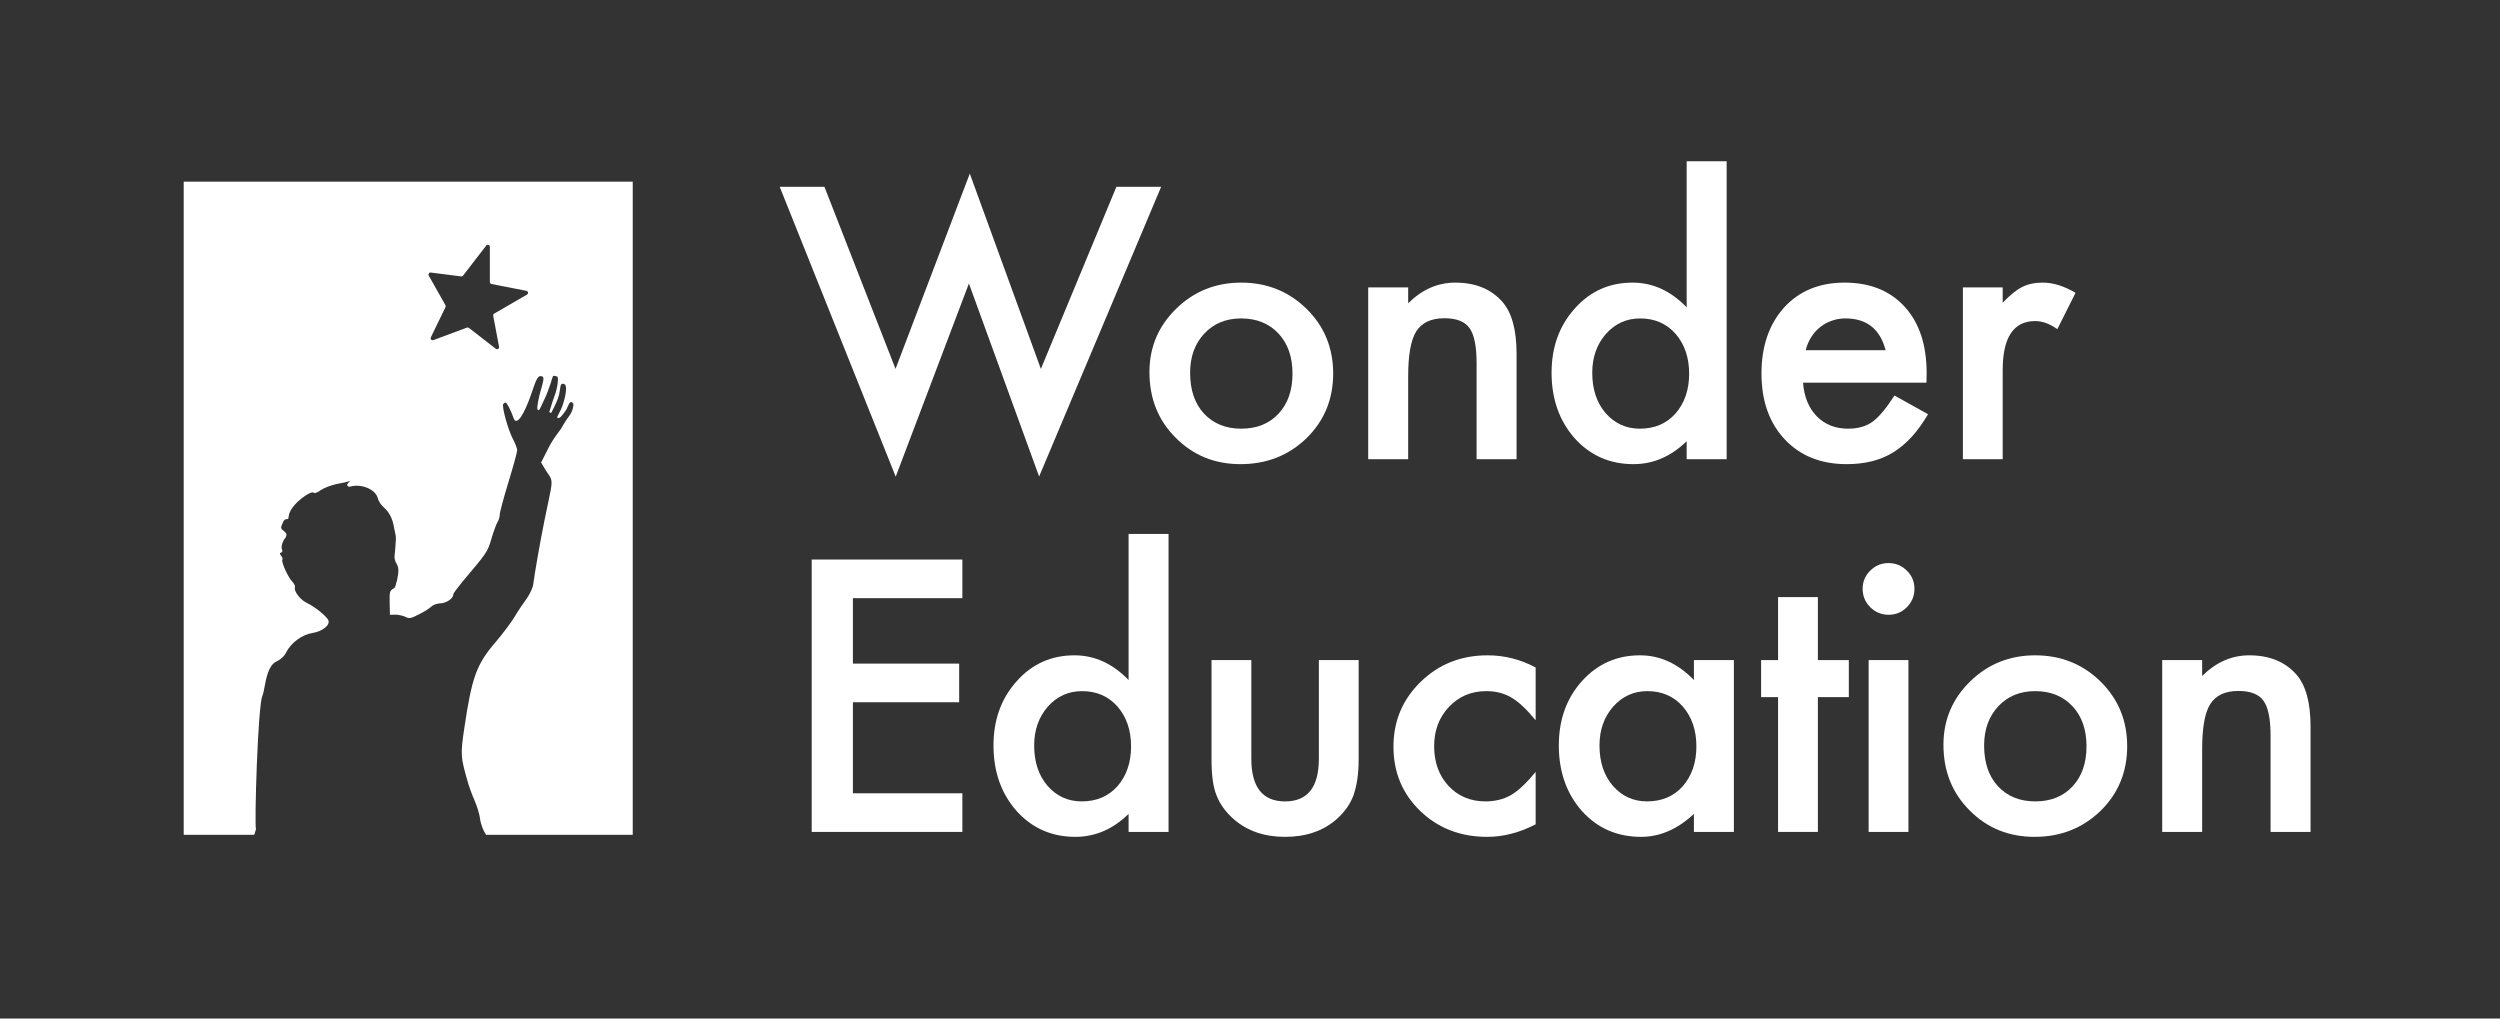 <svg width="108" height="44" viewBox="0 0 108 44" fill="none" xmlns="http://www.w3.org/2000/svg">
<rect x="0" y="0" width="108" height="44" fill="#333333" stroke="none"/>
<path fill-rule="evenodd" clip-rule="evenodd" d="M7.936 7.848H27.334V36.064H21.004C20.884 35.91 20.766 35.603 20.736 35.353C20.717 35.182 20.613 34.843 20.51 34.601C20.4 34.358 20.249 33.954 20.184 33.696C19.9 32.7 19.89 32.596 20.058 31.457C20.386 29.245 20.582 28.699 21.424 27.722C21.721 27.374 22.076 26.898 22.219 26.665C22.355 26.431 22.586 26.085 22.737 25.881C22.882 25.684 23.017 25.399 23.036 25.243C23.105 24.715 23.323 23.47 23.516 22.508C23.779 21.206 23.881 20.914 23.801 20.684C23.766 20.582 23.694 20.493 23.585 20.332L23.376 19.98L23.718 19.305C23.874 19.007 24.022 18.81 24.145 18.646C24.174 18.607 24.202 18.57 24.229 18.534C24.256 18.492 24.279 18.452 24.304 18.406C24.36 18.307 24.431 18.181 24.601 17.955C24.607 17.945 24.613 17.936 24.619 17.927C24.658 17.865 24.689 17.816 24.725 17.72C24.727 17.712 24.73 17.702 24.732 17.692C24.755 17.607 24.796 17.451 24.753 17.415C24.647 17.328 24.614 17.349 24.494 17.634C24.47 17.7 24.404 17.791 24.308 17.913C24.146 18.12 24.093 18.06 24.073 18.032C24.064 18.02 24.099 17.952 24.146 17.861C24.201 17.756 24.272 17.619 24.308 17.502C24.512 16.878 24.457 16.647 24.404 16.61C24.352 16.572 24.239 16.536 24.212 16.692C24.205 16.733 24.199 16.772 24.194 16.812C24.178 16.923 24.163 17.038 24.104 17.21C24.025 17.443 23.815 17.831 23.815 17.831C23.774 17.84 23.743 17.822 23.732 17.789C23.779 17.654 23.799 17.584 23.818 17.517C23.843 17.429 23.867 17.345 23.95 17.123C24.096 16.733 24.126 16.345 24.086 16.282C24.035 16.248 23.981 16.233 23.929 16.234C23.883 16.235 23.869 16.285 23.836 16.401C23.811 16.488 23.776 16.613 23.709 16.781C23.634 17.016 23.499 17.298 23.423 17.455C23.398 17.506 23.38 17.543 23.372 17.562C23.34 17.641 23.303 17.719 23.264 17.72C23.225 17.721 23.219 17.687 23.21 17.639C23.202 17.591 23.26 17.2 23.357 16.879C23.495 16.415 23.507 16.296 23.424 16.261C23.252 16.206 23.194 16.289 22.957 16.999C22.629 17.957 22.312 18.409 22.192 18.071C22.08 17.747 21.893 17.387 21.841 17.389C21.811 17.389 21.767 17.42 21.738 17.458C21.674 17.571 21.951 18.574 22.153 18.955C22.254 19.145 22.341 19.366 22.343 19.448C22.345 19.522 22.173 20.149 21.965 20.829C21.758 21.51 21.586 22.145 21.588 22.233C21.59 22.33 21.549 22.472 21.491 22.555C21.441 22.638 21.322 22.96 21.232 23.266C21.066 23.841 21.037 23.879 19.979 25.128C19.761 25.393 19.581 25.634 19.581 25.679C19.585 25.85 19.285 26.057 19.032 26.063C18.883 26.066 18.713 26.13 18.64 26.198C18.567 26.274 18.325 26.428 18.104 26.537C17.743 26.723 17.676 26.732 17.51 26.647C17.412 26.597 17.218 26.557 17.091 26.553L16.845 26.559L16.833 26.039C16.822 25.565 16.845 25.527 16.974 25.439C17.064 25.409 17.08 25.34 17.104 25.242C17.115 25.196 17.127 25.144 17.15 25.086C17.238 24.645 17.238 24.513 17.094 24.286C17.034 24.118 17.036 24.097 17.057 23.894C17.062 23.838 17.069 23.77 17.077 23.681C17.1 23.406 17.11 23.161 17.094 23.139C17.086 23.117 17.053 22.954 17.019 22.77C16.95 22.378 16.817 22.128 16.559 21.897C16.452 21.803 16.344 21.635 16.319 21.517C16.221 21.133 15.597 20.88 15.116 21.025C14.99 21.03 14.958 20.935 15.06 20.848C15.17 20.779 15.081 20.786 14.999 20.811C14.946 20.831 14.864 20.847 14.748 20.869C14.686 20.881 14.614 20.895 14.532 20.912C14.302 20.962 13.992 21.08 13.86 21.172C13.699 21.288 13.588 21.327 13.535 21.276C13.451 21.197 12.682 21.678 12.498 22.183C12.484 22.222 12.476 22.271 12.47 22.315C12.462 22.375 12.454 22.424 12.433 22.424C12.428 22.425 12.422 22.424 12.416 22.424C12.368 22.423 12.287 22.42 12.231 22.553C12.11 22.816 12.11 22.823 12.285 22.96C12.391 23.064 12.392 23.087 12.343 23.219C12.204 23.355 12.122 23.654 12.192 23.764C12.215 23.801 12.194 23.846 12.149 23.869C12.075 23.893 12.076 23.923 12.145 24.01C12.199 24.068 12.223 24.142 12.201 24.165C12.128 24.233 12.419 24.894 12.602 25.098C12.701 25.2 12.764 25.317 12.743 25.369C12.687 25.541 12.964 25.906 13.258 26.048C13.597 26.21 14.059 26.578 14.176 26.776C14.292 26.988 13.941 27.279 13.481 27.349C13.051 27.418 12.582 27.763 12.375 28.161C12.283 28.349 12.137 28.486 11.938 28.579C11.602 28.735 11.497 29.299 11.424 29.695C11.394 29.855 11.37 29.988 11.337 30.055C11.138 30.461 10.986 35.624 11.058 35.822C11.036 35.899 11.011 35.98 10.985 36.064H7.936V7.848ZM21.004 10.61C21.055 10.543 21.162 10.579 21.162 10.664V12.184C21.162 12.226 21.192 12.262 21.233 12.27L22.739 12.564C22.819 12.58 22.837 12.686 22.766 12.727L21.348 13.548C21.316 13.567 21.299 13.604 21.306 13.641L21.56 14.982C21.575 15.062 21.483 15.117 21.419 15.068L20.256 14.165C20.232 14.147 20.2 14.142 20.171 14.152L18.723 14.693C18.649 14.72 18.578 14.643 18.613 14.571L19.246 13.268C19.259 13.242 19.258 13.211 19.244 13.186L18.521 11.904C18.485 11.841 18.537 11.764 18.609 11.774L19.922 11.941C19.953 11.945 19.983 11.933 20.003 11.908L21.004 10.61Z" fill="white"/>
<path d="M35.616 8.071L38.687 15.936L41.895 7.5L44.966 15.936L48.228 8.071H50.161L44.89 20.585L41.857 12.247L38.695 20.592L33.684 8.071H35.616Z" fill="white"/>
<path d="M49.656 16.073C49.656 15.001 50.041 14.089 50.81 13.337C51.579 12.585 52.516 12.209 53.621 12.209C54.731 12.209 55.673 12.588 56.447 13.345C57.211 14.101 57.593 15.031 57.593 16.134C57.593 17.247 57.209 18.179 56.44 18.931C55.666 19.678 54.716 20.051 53.59 20.051C52.475 20.051 51.541 19.67 50.787 18.908C50.033 18.156 49.656 17.211 49.656 16.073ZM51.413 16.103C51.413 16.845 51.612 17.432 52.009 17.864C52.416 18.301 52.954 18.519 53.621 18.519C54.293 18.519 54.83 18.303 55.233 17.871C55.635 17.439 55.836 16.863 55.836 16.142C55.836 15.42 55.635 14.843 55.233 14.412C54.825 13.975 54.288 13.756 53.621 13.756C52.964 13.756 52.432 13.975 52.024 14.412C51.617 14.848 51.413 15.412 51.413 16.103Z" fill="white"/>
<path d="M59.106 12.415H60.833V13.101C61.434 12.506 62.111 12.209 62.865 12.209C63.731 12.209 64.405 12.481 64.889 13.024C65.307 13.487 65.516 14.241 65.516 15.288V19.838H63.789V15.692C63.789 14.96 63.687 14.455 63.484 14.175C63.285 13.891 62.923 13.748 62.399 13.748C61.828 13.748 61.424 13.936 61.184 14.312C60.95 14.683 60.833 15.331 60.833 16.256V19.838H59.106V12.415Z" fill="white"/>
<path d="M72.864 6.966H74.591V19.838H72.864V19.06C72.187 19.721 71.421 20.051 70.565 20.051C69.547 20.051 68.701 19.68 68.029 18.938C67.362 18.181 67.028 17.236 67.028 16.103C67.028 14.996 67.362 14.071 68.029 13.329C68.691 12.582 69.524 12.209 70.527 12.209C71.398 12.209 72.177 12.565 72.864 13.276V6.966ZM68.785 16.103C68.785 16.815 68.976 17.394 69.358 17.841C69.75 18.293 70.244 18.519 70.84 18.519C71.477 18.519 71.991 18.301 72.383 17.864C72.775 17.412 72.971 16.838 72.971 16.142C72.971 15.445 72.775 14.871 72.383 14.419C71.991 13.977 71.482 13.756 70.855 13.756C70.265 13.756 69.771 13.98 69.374 14.427C68.981 14.879 68.785 15.438 68.785 16.103Z" fill="white"/>
<path d="M83.223 16.53H77.891C77.937 17.14 78.135 17.625 78.487 17.986C78.838 18.341 79.289 18.519 79.839 18.519C80.267 18.519 80.621 18.418 80.901 18.214C81.176 18.011 81.489 17.635 81.84 17.087L83.292 17.894C83.067 18.275 82.831 18.603 82.581 18.877C82.332 19.147 82.064 19.37 81.779 19.548C81.494 19.721 81.186 19.848 80.855 19.929C80.524 20.01 80.165 20.051 79.778 20.051C78.668 20.051 77.776 19.695 77.104 18.984C76.432 18.268 76.096 17.318 76.096 16.134C76.096 14.96 76.422 14.01 77.073 13.284C77.731 12.567 78.601 12.209 79.686 12.209C80.781 12.209 81.647 12.557 82.283 13.253C82.915 13.944 83.231 14.902 83.231 16.126L83.223 16.53ZM81.458 15.128C81.219 14.213 80.641 13.756 79.724 13.756C79.515 13.756 79.319 13.789 79.136 13.855C78.953 13.916 78.785 14.008 78.632 14.13C78.484 14.246 78.357 14.389 78.25 14.556C78.143 14.724 78.061 14.915 78.005 15.128H81.458Z" fill="white"/>
<path d="M84.797 12.415H86.516V13.078C86.832 12.748 87.112 12.521 87.356 12.399C87.606 12.273 87.901 12.209 88.242 12.209C88.695 12.209 89.169 12.356 89.663 12.651L88.876 14.221C88.55 13.987 88.232 13.87 87.921 13.87C86.984 13.87 86.516 14.577 86.516 15.989V19.838H84.797V12.415Z" fill="white"/>
<path d="M41.574 25.841H36.845V28.668H41.436V30.337H36.845V34.27H41.574V35.939H35.065V24.172H41.574V25.841Z" fill="white"/>
<path d="M48.755 23.067H50.481V35.939H48.755V35.161C48.078 35.822 47.311 36.152 46.456 36.152C45.437 36.152 44.592 35.781 43.92 35.039C43.252 34.282 42.919 33.337 42.919 32.205C42.919 31.097 43.252 30.172 43.92 29.43C44.582 28.683 45.414 28.31 46.418 28.31C47.288 28.31 48.068 28.666 48.755 29.377V23.067ZM44.676 32.205C44.676 32.916 44.867 33.495 45.249 33.942C45.641 34.394 46.135 34.62 46.731 34.62C47.367 34.62 47.882 34.402 48.274 33.965C48.666 33.513 48.862 32.939 48.862 32.243C48.862 31.547 48.666 30.972 48.274 30.52C47.882 30.078 47.373 29.857 46.746 29.857C46.155 29.857 45.661 30.081 45.264 30.528C44.872 30.98 44.676 31.539 44.676 32.205Z" fill="white"/>
<path d="M54.057 28.516V32.776C54.057 34.006 54.543 34.621 55.516 34.621C56.488 34.621 56.975 34.006 56.975 32.776V28.516H58.694V32.814C58.694 33.409 58.62 33.922 58.472 34.354C58.329 34.74 58.082 35.088 57.731 35.398C57.151 35.901 56.412 36.152 55.516 36.152C54.624 36.152 53.889 35.901 53.308 35.398C52.952 35.088 52.7 34.74 52.552 34.354C52.409 34.008 52.338 33.495 52.338 32.814V28.516H54.057Z" fill="white"/>
<path d="M66.34 28.836V31.115C65.948 30.637 65.596 30.309 65.286 30.131C64.98 29.949 64.621 29.857 64.209 29.857C63.562 29.857 63.025 30.083 62.597 30.535C62.169 30.988 61.955 31.554 61.955 32.235C61.955 32.931 62.161 33.502 62.574 33.95C62.992 34.397 63.524 34.62 64.171 34.62C64.583 34.62 64.947 34.531 65.263 34.354C65.568 34.181 65.927 33.846 66.34 33.348V35.611C65.642 35.972 64.945 36.152 64.247 36.152C63.096 36.152 62.133 35.781 61.359 35.039C60.585 34.293 60.198 33.365 60.198 32.258C60.198 31.15 60.59 30.215 61.375 29.453C62.159 28.691 63.121 28.31 64.262 28.31C64.996 28.31 65.688 28.485 66.34 28.836Z" fill="white"/>
<path d="M73.177 28.516H74.903V35.939H73.177V35.161C72.469 35.822 71.708 36.152 70.893 36.152C69.864 36.152 69.014 35.781 68.341 35.039C67.674 34.282 67.341 33.337 67.341 32.205C67.341 31.092 67.674 30.165 68.341 29.423C69.009 28.681 69.844 28.31 70.847 28.31C71.713 28.31 72.489 28.666 73.177 29.377V28.516ZM69.098 32.205C69.098 32.916 69.289 33.495 69.671 33.942C70.063 34.394 70.557 34.62 71.153 34.62C71.789 34.62 72.304 34.402 72.696 33.965C73.088 33.513 73.284 32.939 73.284 32.242C73.284 31.547 73.088 30.972 72.696 30.52C72.304 30.078 71.794 29.857 71.168 29.857C70.577 29.857 70.083 30.081 69.686 30.528C69.294 30.98 69.098 31.539 69.098 32.205Z" fill="white"/>
<path d="M78.532 30.116V35.939H76.813V30.116H76.08V28.516H76.813V25.795H78.532V28.516H79.869V30.116H78.532Z" fill="white"/>
<path d="M82.444 28.516V35.939H80.725V28.516H82.444ZM80.466 25.43C80.466 25.13 80.575 24.871 80.794 24.652C81.013 24.434 81.275 24.325 81.581 24.325C81.892 24.325 82.156 24.434 82.376 24.652C82.594 24.866 82.704 25.128 82.704 25.437C82.704 25.747 82.594 26.012 82.376 26.23C82.162 26.448 81.899 26.558 81.589 26.558C81.278 26.558 81.013 26.448 80.794 26.23C80.575 26.012 80.466 25.745 80.466 25.43Z" fill="white"/>
<path d="M83.957 32.174C83.957 31.102 84.342 30.19 85.111 29.438C85.879 28.686 86.817 28.31 87.922 28.31C89.032 28.31 89.974 28.689 90.748 29.446C91.512 30.203 91.894 31.132 91.894 32.235C91.894 33.348 91.51 34.28 90.741 35.032C89.966 35.779 89.017 36.152 87.891 36.152C86.776 36.152 85.841 35.771 85.088 35.009C84.334 34.257 83.957 33.312 83.957 32.174ZM85.714 32.205C85.714 32.946 85.913 33.533 86.31 33.965C86.717 34.402 87.255 34.62 87.922 34.62C88.594 34.62 89.132 34.404 89.534 33.972C89.936 33.541 90.137 32.964 90.137 32.242C90.137 31.521 89.936 30.944 89.534 30.512C89.126 30.076 88.589 29.857 87.922 29.857C87.265 29.857 86.733 30.076 86.325 30.512C85.918 30.95 85.714 31.513 85.714 32.205Z" fill="white"/>
<path d="M93.407 28.516H95.133V29.202C95.734 28.607 96.411 28.31 97.165 28.31C98.031 28.31 98.706 28.582 99.19 29.125C99.607 29.588 99.816 30.342 99.816 31.389V35.939H98.089V31.793C98.089 31.061 97.988 30.556 97.784 30.276C97.585 29.992 97.224 29.849 96.699 29.849C96.129 29.849 95.724 30.038 95.485 30.413C95.25 30.784 95.133 31.432 95.133 32.357V35.939H93.407V28.516Z" fill="white"/>
</svg>
